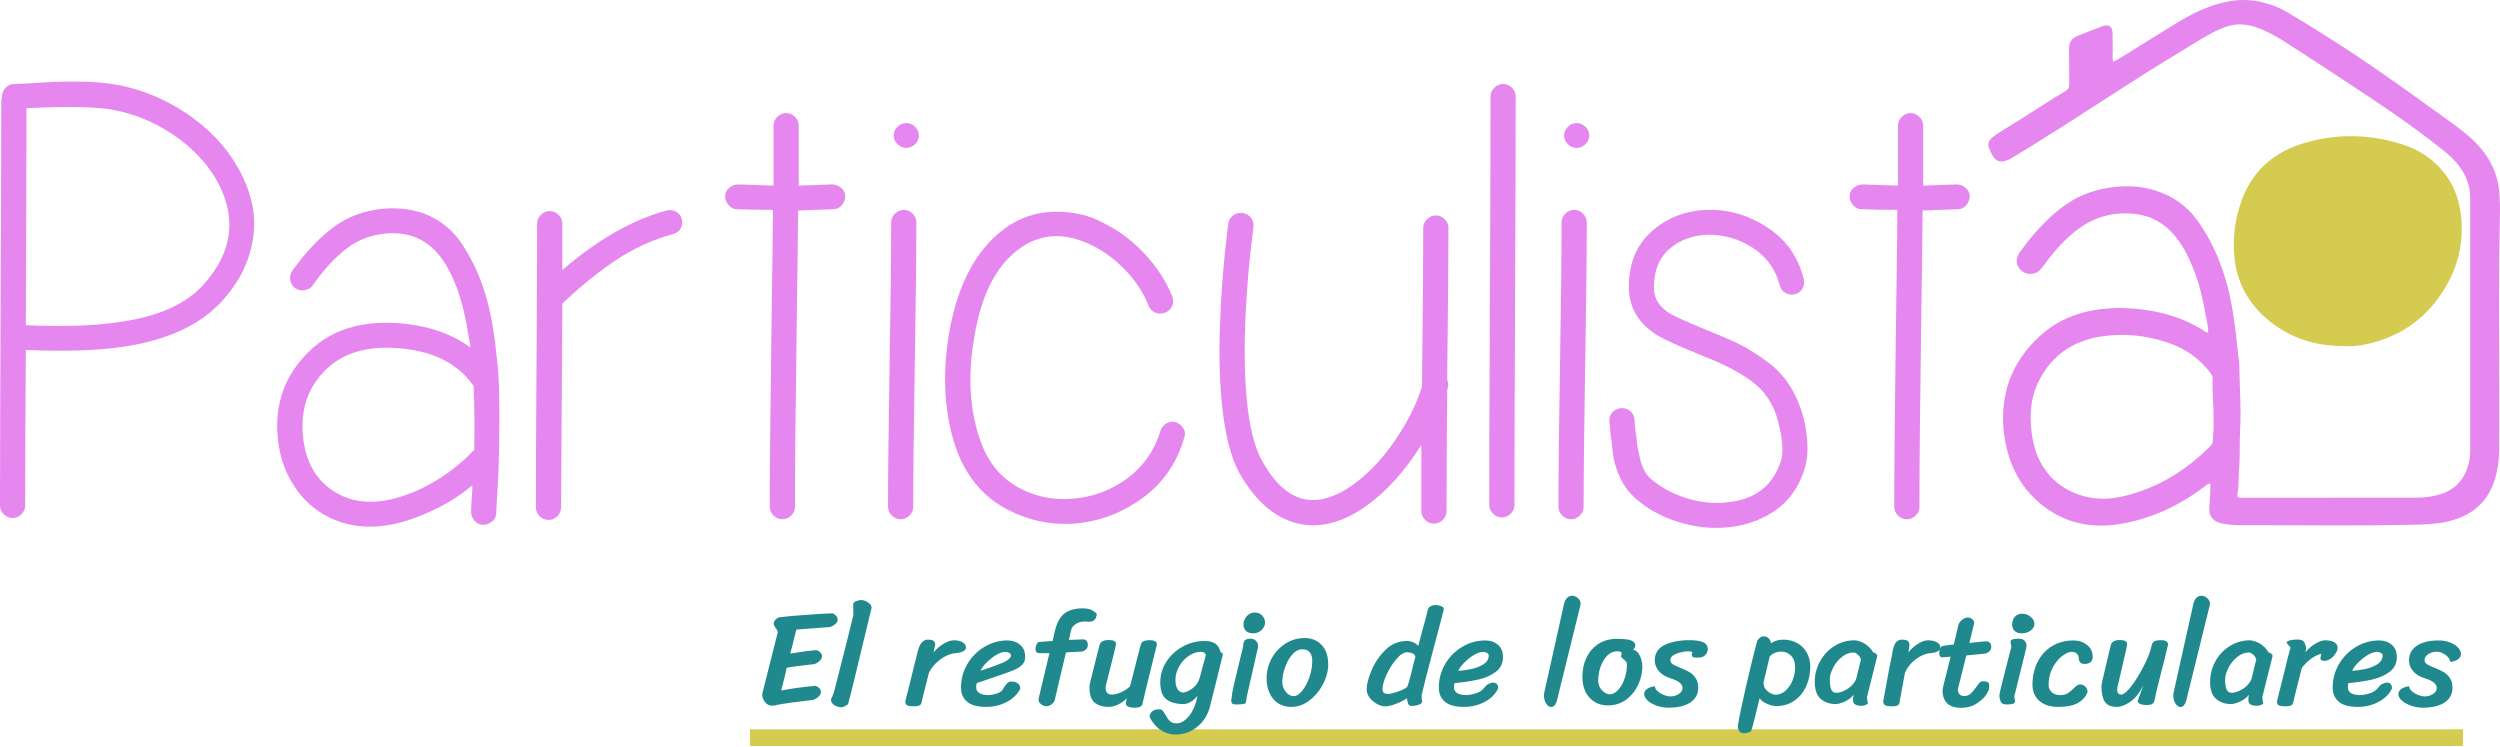 <svg width="298" height="89" viewBox="0 0 298 89" fill="none" xmlns="http://www.w3.org/2000/svg">
<path d="M263.214 39.62C263.25 38.913 263.03 38.237 262.915 37.552C262.607 35.717 262.18 33.903 261.497 32.151C260.936 30.719 260.256 29.346 259.258 28.129C258.024 26.625 256.451 25.708 254.432 25.492C251.635 25.195 249.239 26.009 247.138 27.751C245.7 28.942 244.544 30.356 243.468 31.835C243.083 32.364 242.627 32.68 241.921 32.645C240.95 32.598 240.211 31.701 240.434 30.791C240.506 30.5 240.631 30.237 240.818 29.987C241.409 29.192 242 28.401 242.663 27.66C243.822 26.371 245.06 25.161 246.534 24.195C248.1 23.169 249.833 22.581 251.714 22.331C253.526 22.09 255.306 22.18 257.036 22.747C259.048 23.403 260.686 24.567 261.901 26.237C263.71 28.72 264.842 31.488 265.591 34.406C265.975 35.904 266.205 37.427 266.418 38.957C266.612 40.358 266.704 41.771 266.904 43.172C266.914 43.235 266.914 43.301 266.914 43.363C266.953 45.987 267.167 48.611 267.022 51.232C266.934 52.818 267.029 54.41 266.891 55.989C266.802 56.999 266.891 58.019 266.687 59.023C266.671 59.098 266.71 59.182 266.723 59.245C266.93 59.376 267.137 59.329 267.331 59.329C274.248 59.329 281.165 59.333 288.082 59.323C289.06 59.323 290.029 59.185 290.961 58.888C292.852 58.285 293.856 56.953 294.296 55.163C294.46 54.497 294.454 53.822 294.454 53.143C294.454 43.441 294.454 33.74 294.454 24.038C294.454 23.297 294.418 22.565 294.195 21.843C293.712 20.276 292.668 19.078 291.404 18.052C287.629 14.993 283.555 12.31 279.484 9.623C277.147 8.082 274.799 6.555 272.446 5.038C271.49 4.422 270.492 3.866 269.425 3.431C268.703 3.137 267.951 2.94 267.173 2.909C266.3 2.874 265.463 3.106 264.665 3.45C263.608 3.906 262.633 4.497 261.661 5.092C259.268 6.552 256.868 8.006 254.508 9.514C250.503 12.069 246.534 14.674 242.502 17.189C241.609 17.746 240.71 18.287 239.807 18.828C239.564 18.975 239.305 19.097 239.026 19.178C238.422 19.35 237.992 19.219 237.637 18.737C237.624 18.718 237.611 18.703 237.601 18.684C236.843 17.348 236.619 16.904 238.094 15.935C238.586 15.61 239.095 15.306 239.597 15C241.823 13.642 243.97 12.169 246.219 10.849C246.534 10.665 246.662 10.443 246.655 10.077C246.632 8.657 246.668 7.237 246.636 5.82C246.619 5.035 246.967 4.538 247.709 4.25C248.674 3.875 249.636 3.484 250.608 3.124C251.333 2.855 251.796 3.146 251.816 3.887C251.842 4.819 251.819 5.752 251.826 6.684C251.826 6.887 251.786 7.099 251.921 7.35C252.213 7.193 252.486 7.065 252.738 6.909C254.843 5.608 256.944 4.3 259.048 2.993C260.673 1.986 262.347 1.076 264.209 0.516C265.315 0.181 266.454 -0.028 267.61 0.003C269.465 0.053 271.185 0.591 272.761 1.529C275.548 3.19 278.296 4.91 280.988 6.709C284.096 8.785 287.13 10.956 290.153 13.142C291.496 14.111 292.872 15.047 294.135 16.113C296.276 17.918 297.661 20.098 297.911 22.878C298.003 23.894 298.013 24.908 297.99 25.921C297.766 35.091 297.97 44.261 297.898 53.428C297.888 54.901 297.72 56.336 297.185 57.725C296.348 59.908 294.723 61.3 292.419 61.991C291.161 62.366 289.868 62.482 288.548 62.52C281.434 62.723 274.32 62.582 267.203 62.604C266.431 62.607 265.647 62.551 264.892 62.407C263.792 62.194 263.309 61.578 263.349 60.512C263.375 59.752 263.48 58.995 263.47 58.235C263.467 58.047 263.47 57.856 263.47 57.634C263.178 57.641 263.011 57.819 262.833 57.953C259.869 60.211 256.55 61.803 252.811 62.441C248.95 63.101 245.496 62.216 242.65 59.536C240.615 57.622 239.518 55.261 239.023 52.615C238.832 51.592 238.744 50.563 238.767 49.525C238.832 46.622 239.735 44.001 241.606 41.696C242.791 40.239 244.19 39.007 245.913 38.159C247.404 37.427 248.996 36.992 250.673 36.824C251.429 36.745 252.177 36.699 252.932 36.717C256.484 36.811 259.833 37.562 262.814 39.498C262.925 39.57 263.024 39.654 263.171 39.645C263.194 39.66 263.221 39.676 263.244 39.692C263.244 39.666 263.23 39.642 263.214 39.62ZM263.851 50.163C263.894 48.414 263.677 46.788 263.743 45.158C263.756 44.827 263.588 44.592 263.404 44.355C262.16 42.738 260.535 41.578 258.572 40.899C255.926 39.986 253.201 39.67 250.401 40.114C247.125 40.633 244.722 42.303 243.195 45.09C242.253 46.81 241.941 48.664 242.082 50.61C242.177 51.952 242.397 53.256 242.939 54.494C243.832 56.543 245.355 58.016 247.519 58.863C249.377 59.592 251.287 59.595 253.195 59.132C257.275 58.144 260.65 56.033 263.516 53.134C263.677 52.971 263.749 52.796 263.766 52.571C263.828 51.733 263.894 50.888 263.851 50.163Z" fill="#E686EF"/>
<path d="M279.352 41.255C275.888 41.249 272.793 40.239 270.206 38.015C268.068 36.179 266.775 33.877 266.404 31.144C266.072 28.692 266.348 26.283 267.185 23.947C268.38 20.601 270.757 18.311 274.257 17.182C278.18 15.919 282.159 15.931 286.108 17.126C288.258 17.776 290.067 18.934 291.413 20.688C292.641 22.286 293.225 24.1 293.386 26.064C293.626 28.954 293.012 31.672 291.528 34.187C289.371 37.852 286.164 40.22 281.801 41.083C281.41 41.161 281.013 41.217 280.616 41.245C280.195 41.277 279.772 41.255 279.352 41.255Z" fill="#D4CB50"/>
<path d="M263.213 39.621C263.229 39.646 263.242 39.668 263.259 39.693C263.236 39.678 263.209 39.662 263.186 39.646L263.213 39.621Z" fill="#E686EF"/>
<path d="M1.655 10.015C2.104 10.015 2.879 9.977 3.979 9.905C5.079 9.83 5.952 9.783 6.602 9.758C7.252 9.733 8.063 9.721 9.038 9.721C10.013 9.721 10.922 9.758 11.776 9.83C12.626 9.905 13.45 10.015 14.251 10.162C17.15 10.753 19.848 11.898 22.346 13.599C24.845 15.297 26.795 17.33 28.193 19.695C29.191 21.371 29.841 23.069 30.143 24.792C30.442 26.566 30.304 28.414 29.73 30.334C29.155 32.255 28.092 34.078 26.542 35.804C23.942 38.713 19.97 40.558 14.622 41.346C11.572 41.791 7.725 41.913 3.076 41.716C3.027 49.206 3.001 55.386 3.001 60.265C3.001 60.659 2.85 61.003 2.551 61.3C2.252 61.597 1.901 61.744 1.5 61.744C1.1 61.744 0.752 61.597 0.45 61.3C0.151 61.003 0 60.659 0 60.265C0 54.895 0.026 46.864 0.076 36.174C0.125 25.484 0.151 17.452 0.151 12.082C0.151 11.935 0.177 11.785 0.227 11.638V11.566C0.227 11.172 0.364 10.816 0.64 10.493C0.916 10.177 1.254 10.015 1.655 10.015ZM3.155 12.898C3.155 17.924 3.129 26.547 3.079 38.763C7.626 38.96 11.326 38.838 14.175 38.394C18.824 37.753 22.195 36.252 24.297 33.887C27.845 29.897 28.295 25.659 25.646 21.177C24.448 19.207 22.77 17.496 20.623 16.042C18.473 14.59 16.148 13.615 13.65 13.124C11.651 12.726 8.151 12.651 3.155 12.898Z" fill="#E686EF"/>
<path d="M34.864 32.259C36.364 30.142 37.976 28.428 39.7 27.123C41.423 25.819 43.458 25.066 45.809 24.869C47.907 24.721 49.745 25.028 51.318 25.791C52.893 26.554 54.167 27.689 55.142 29.191C56.117 30.695 56.905 32.293 57.502 33.995C58.103 35.693 58.553 37.579 58.852 39.649C59.003 40.734 59.137 41.867 59.265 43.049C59.39 44.231 59.466 45.426 59.492 46.633C59.515 47.84 59.528 48.938 59.528 49.923C59.528 50.908 59.515 52.044 59.492 53.323C59.466 54.605 59.443 55.578 59.416 56.241C59.39 56.907 59.341 57.83 59.265 59.012C59.19 60.194 59.154 60.91 59.154 61.154C59.154 61.548 58.99 61.883 58.668 62.152C58.343 62.421 57.982 62.559 57.581 62.559C57.181 62.559 56.843 62.399 56.57 62.077C56.294 61.758 56.157 61.401 56.157 61.004C56.157 60.66 56.183 60.132 56.232 59.415C56.281 58.702 56.308 58.17 56.308 57.827C54.807 59.109 53.11 60.166 51.209 61.004C46.311 63.268 42.089 63.368 38.541 61.301C36.991 60.366 35.754 59.121 34.831 57.57C33.905 56.019 33.344 54.33 33.144 52.507C32.694 48.566 33.744 45.216 36.292 42.455C39.141 39.302 43.189 38.02 48.435 38.611C51.432 38.955 53.983 39.893 56.081 41.419C56.032 40.975 55.956 40.531 55.855 40.09C55.254 36.002 54.167 32.884 52.595 30.742C51.019 28.6 48.859 27.627 46.111 27.824C44.312 27.971 42.723 28.562 41.351 29.597C39.975 30.633 38.613 32.109 37.264 34.032C37.063 34.329 36.752 34.514 36.328 34.586C35.904 34.661 35.527 34.586 35.202 34.364C34.877 34.142 34.677 33.823 34.601 33.404C34.526 32.984 34.614 32.603 34.864 32.259ZM56.455 46.004C54.656 43.443 51.882 41.967 48.133 41.57C43.885 41.078 40.661 42.039 38.462 44.453C36.561 46.524 35.786 49.11 36.138 52.213C36.486 55.218 37.786 57.386 40.034 58.715C42.684 60.291 46.006 60.169 50.005 58.346C52.503 57.163 54.676 55.587 56.528 53.617C56.577 50.808 56.554 48.272 56.455 46.004Z" fill="#E686EF"/>
<path d="M63.876 60.491C63.876 56.747 63.902 51.105 63.951 43.568C64 36.03 64.026 30.388 64.026 26.645C64.026 26.25 64.177 25.906 64.476 25.609C64.775 25.312 65.126 25.165 65.527 25.165C65.927 25.165 66.275 25.312 66.577 25.609C66.876 25.906 67.027 26.25 67.027 26.645V32.187C71.275 28.54 75.425 26.175 79.472 25.093C79.873 24.996 80.247 25.046 80.599 25.24C80.946 25.437 81.173 25.734 81.275 26.128C81.373 26.523 81.324 26.892 81.124 27.236C80.924 27.58 80.625 27.802 80.224 27.902C77.874 28.543 75.664 29.541 73.59 30.895C71.515 32.249 69.328 34.013 67.03 36.18C66.929 51.158 66.879 59.265 66.879 60.494C66.879 60.888 66.728 61.232 66.43 61.529C66.131 61.826 65.78 61.973 65.379 61.973C64.978 61.973 64.631 61.826 64.329 61.529C64.026 61.232 63.876 60.888 63.876 60.491Z" fill="#E686EF"/>
<path d="M95.134 25.091C95.134 26.374 95.072 31.422 94.947 40.241C94.822 49.061 94.76 55.785 94.76 60.417C94.76 60.811 94.609 61.155 94.31 61.452C94.011 61.749 93.66 61.896 93.26 61.896C92.859 61.896 92.511 61.749 92.209 61.452C91.91 61.155 91.759 60.811 91.759 60.417C91.759 55.785 91.822 49.061 91.947 40.241C92.071 31.422 92.134 26.349 92.134 25.016C90.735 25.016 89.31 24.991 87.859 24.941C87.459 24.941 87.121 24.782 86.848 24.46C86.573 24.141 86.435 23.784 86.435 23.387C86.435 22.993 86.595 22.661 86.92 22.389C87.245 22.12 87.607 21.983 88.007 21.983L92.206 22.13V14.961C92.206 14.567 92.357 14.223 92.656 13.926C92.954 13.629 93.306 13.482 93.706 13.482C94.107 13.482 94.455 13.629 94.757 13.926C95.059 14.223 95.206 14.567 95.206 14.961V22.13L99.179 21.983C99.579 21.983 99.94 22.12 100.265 22.389C100.59 22.661 100.751 22.993 100.751 23.387C100.751 23.781 100.613 24.138 100.338 24.46C100.062 24.782 99.724 24.941 99.326 24.941L95.134 25.091Z" fill="#E686EF"/>
<path d="M109.229 26.496C109.229 30.29 109.166 35.944 109.041 43.456C108.917 50.969 108.854 56.623 108.854 60.417C108.854 60.811 108.703 61.155 108.405 61.452C108.106 61.749 107.755 61.897 107.354 61.897C106.954 61.897 106.606 61.749 106.304 61.452C106.005 61.155 105.854 60.811 105.854 60.417C105.854 56.623 105.916 50.969 106.041 43.456C106.166 35.944 106.228 30.29 106.228 26.496C106.228 26.102 106.379 25.758 106.678 25.461C106.977 25.164 107.328 25.017 107.728 25.017C108.129 25.017 108.477 25.164 108.779 25.461C109.081 25.755 109.229 26.102 109.229 26.496ZM109.081 15.115C109.38 15.412 109.531 15.756 109.531 16.15C109.531 16.544 109.38 16.888 109.081 17.185C108.782 17.482 108.431 17.629 108.03 17.629C107.63 17.629 107.282 17.482 106.98 17.185C106.681 16.888 106.53 16.544 106.53 16.15C106.53 15.756 106.681 15.412 106.98 15.115C107.279 14.818 107.63 14.671 108.03 14.671C108.431 14.671 108.779 14.818 109.081 15.115Z" fill="#E686EF"/>
<path d="M136.892 36.397C136.341 34.968 135.467 33.614 134.269 32.331C133.071 31.052 131.745 30.039 130.297 29.301C126.948 27.627 123.974 27.774 121.377 29.745C118.679 31.765 116.929 35.265 116.128 40.238C115.327 44.819 115.577 48.935 116.877 52.579C117.727 54.993 119.152 56.792 121.151 57.974C123.199 59.156 125.425 59.65 127.822 59.453C130.271 59.256 132.457 58.443 134.381 57.014C136.305 55.584 137.614 53.714 138.317 51.397C138.415 51.003 138.655 50.696 139.029 50.474C139.404 50.252 139.778 50.205 140.155 50.327C140.53 50.449 140.828 50.696 141.055 51.065C141.281 51.434 141.318 51.794 141.167 52.138C140.316 55.143 138.668 57.545 136.219 59.344C133.77 61.142 131.045 62.165 128.048 62.412C125.051 62.609 122.251 61.968 119.651 60.492C117.051 59.012 115.176 56.723 114.027 53.617C112.576 49.529 112.277 44.898 113.127 39.725C114.125 34.011 116.276 29.895 119.575 27.383C121.374 26.004 123.4 25.291 125.648 25.241C127.897 25.194 129.896 25.66 131.646 26.645C133.445 27.534 135.07 28.763 136.518 30.339C137.966 31.915 139.043 33.592 139.742 35.365C139.893 35.759 139.88 36.141 139.706 36.51C139.528 36.879 139.243 37.138 138.842 37.285C138.442 37.432 138.054 37.423 137.68 37.248C137.306 37.076 137.043 36.791 136.892 36.397Z" fill="#E686EF"/>
<path d="M149.411 27.087C148.761 32.063 148.41 36.892 148.361 41.571C148.361 48.073 149.06 52.533 150.458 54.947C151.959 57.659 153.682 59.185 155.632 59.529C157.28 59.826 159.106 59.282 161.105 57.903C162.953 56.624 164.654 54.86 166.203 52.62C167.753 50.378 168.852 48.198 169.502 46.081C169.601 37.064 169.653 30.759 169.653 27.162C169.653 26.768 169.804 26.424 170.103 26.127C170.402 25.83 170.753 25.683 171.154 25.683C171.554 25.683 171.902 25.83 172.204 26.127C172.506 26.424 172.654 26.768 172.654 27.162C172.654 30.856 172.605 36.892 172.503 45.267C172.654 45.565 172.677 45.884 172.578 46.228L172.503 46.525C172.454 52.536 172.427 57.34 172.427 60.937C172.427 61.331 172.276 61.675 171.978 61.972C171.679 62.269 171.328 62.416 170.927 62.416C170.527 62.416 170.179 62.269 169.877 61.972C169.578 61.675 169.427 61.331 169.427 60.937V53.03C167.477 56.133 165.304 58.547 162.904 60.273C160.205 62.194 157.605 62.935 155.107 62.491C152.208 61.947 149.759 59.929 147.76 56.43C146.161 53.524 145.36 48.57 145.36 41.574C145.409 36.745 145.761 31.769 146.411 26.646C146.46 26.252 146.647 25.933 146.972 25.686C147.297 25.439 147.671 25.342 148.098 25.389C148.522 25.439 148.86 25.623 149.109 25.942C149.359 26.262 149.46 26.643 149.411 27.087Z" fill="#E686EF"/>
<path d="M177.52 60.196C177.52 54.776 177.543 46.66 177.596 35.844C177.645 25.029 177.671 16.913 177.671 11.493C177.671 11.099 177.822 10.755 178.121 10.458C178.42 10.161 178.771 10.014 179.171 10.014C179.572 10.014 179.92 10.161 180.222 10.458C180.521 10.755 180.672 11.099 180.672 11.493C180.672 16.913 180.645 25.029 180.596 35.844C180.547 46.66 180.521 54.776 180.521 60.196C180.521 60.59 180.37 60.934 180.071 61.231C179.772 61.528 179.421 61.675 179.02 61.675C178.62 61.675 178.272 61.528 177.97 61.231C177.671 60.934 177.52 60.59 177.52 60.196Z" fill="#E686EF"/>
<path d="M189.141 26.496C189.141 30.29 189.078 35.944 188.954 43.456C188.829 50.969 188.766 56.623 188.766 60.417C188.766 60.811 188.615 61.155 188.317 61.452C188.018 61.749 187.667 61.897 187.266 61.897C186.866 61.897 186.518 61.749 186.216 61.452C185.917 61.155 185.766 60.811 185.766 60.417C185.766 56.623 185.828 50.969 185.953 43.456C186.078 35.944 186.14 30.29 186.14 26.496C186.14 26.102 186.291 25.758 186.59 25.461C186.889 25.164 187.24 25.017 187.64 25.017C188.041 25.017 188.389 25.164 188.691 25.461C188.993 25.755 189.141 26.102 189.141 26.496ZM188.993 15.115C189.292 15.412 189.443 15.756 189.443 16.15C189.443 16.544 189.292 16.888 188.993 17.185C188.694 17.482 188.343 17.629 187.942 17.629C187.542 17.629 187.194 17.482 186.892 17.185C186.593 16.888 186.442 16.544 186.442 16.15C186.442 15.756 186.593 15.412 186.892 15.115C187.191 14.818 187.542 14.671 187.942 14.671C188.343 14.671 188.691 14.818 188.993 15.115Z" fill="#E686EF"/>
<path d="M212.154 34.035C211.655 32.115 210.591 30.623 208.966 29.562C207.341 28.502 205.581 27.974 203.681 27.974C201.78 28.024 200.207 28.602 198.957 29.71C197.706 30.817 197.108 32.384 197.158 34.404C197.158 35.586 197.781 36.571 199.032 37.359C199.58 37.703 201.356 38.495 204.354 39.724C205.703 40.265 206.829 40.772 207.728 41.238C208.628 41.707 209.639 42.36 210.765 43.196C211.888 44.034 212.814 45.069 213.539 46.298C214.261 47.53 214.8 48.934 215.151 50.511C215.552 52.678 215.552 54.426 215.151 55.759C214.501 57.926 213.352 59.603 211.704 60.785C210.003 61.967 208.08 62.658 205.933 62.855C203.983 63.052 201.997 62.83 199.974 62.189C197.952 61.548 196.238 60.588 194.84 59.306C193.642 58.223 192.814 56.694 192.365 54.724C192.263 54.083 192.164 53.294 192.066 52.359C192.017 52.212 191.977 51.89 191.954 51.399C191.928 50.908 191.892 50.539 191.843 50.292C191.793 49.898 191.892 49.541 192.141 49.219C192.391 48.9 192.729 48.716 193.152 48.666C193.576 48.619 193.95 48.716 194.279 48.963C194.604 49.21 194.791 49.554 194.84 49.998C194.84 50.245 194.863 50.614 194.915 51.105C194.965 51.599 195.014 51.918 195.066 52.065C195.116 52.903 195.217 53.569 195.365 54.061C195.615 55.49 196.087 56.5 196.79 57.091C197.939 58.076 199.311 58.827 200.913 59.346C202.512 59.862 204.111 60.05 205.709 59.9C209.156 59.603 211.356 57.929 212.308 54.874C212.558 54.035 212.508 52.781 212.157 51.105C211.707 48.791 210.745 47.03 209.271 45.823C207.797 44.615 205.785 43.521 203.237 42.532C200.188 41.3 198.241 40.415 197.391 39.871C195.293 38.492 194.216 36.668 194.167 34.401C194.118 31.495 195.03 29.215 196.902 27.564C198.776 25.913 201.012 25.065 203.612 25.015C206.159 24.968 208.533 25.681 210.732 27.157C212.932 28.587 214.357 30.632 215.007 33.291C215.105 33.685 215.056 34.054 214.856 34.398C214.655 34.742 214.357 34.964 213.956 35.064C213.556 35.164 213.181 35.114 212.833 34.917C212.479 34.726 212.252 34.429 212.154 34.035Z" fill="#E686EF"/>
<path d="M229.17 25.091C229.17 26.374 229.108 31.422 228.983 40.241C228.858 49.061 228.796 55.785 228.796 60.417C228.796 60.811 228.645 61.155 228.346 61.452C228.047 61.749 227.696 61.896 227.296 61.896C226.895 61.896 226.547 61.749 226.245 61.452C225.946 61.155 225.795 60.811 225.795 60.417C225.795 55.785 225.858 49.061 225.982 40.241C226.107 31.422 226.17 26.349 226.17 25.016C224.771 25.016 223.346 24.991 221.895 24.941C221.495 24.941 221.157 24.782 220.884 24.46C220.608 24.141 220.47 23.784 220.47 23.387C220.47 22.993 220.631 22.661 220.956 22.389C221.281 22.12 221.642 21.983 222.043 21.983L226.242 22.13V14.961C226.242 14.567 226.393 14.223 226.692 13.926C226.99 13.629 227.342 13.482 227.742 13.482C228.143 13.482 228.491 13.629 228.793 13.926C229.091 14.223 229.242 14.567 229.242 14.961V22.13L233.215 21.983C233.615 21.983 233.976 22.12 234.301 22.389C234.626 22.661 234.787 22.993 234.787 23.387C234.787 23.781 234.649 24.138 234.373 24.46C234.098 24.782 233.76 24.941 233.362 24.941L229.17 25.091Z" fill="#E686EF"/>
<path d="M89.407 87.925H293.593" stroke="#D4CB50" stroke-width="2"/>
<path d="M99.277 73.109C99.661 73.311 99.853 73.567 99.853 73.877C99.853 74.069 99.746 74.25 99.533 74.421C99.33 74.581 99.101 74.693 98.845 74.757L98.141 74.805C97.821 74.826 97.389 74.858 96.845 74.901C96.301 74.933 95.661 74.981 94.925 75.045L94.205 77.909C94.877 77.802 95.431 77.717 95.869 77.653C96.317 77.589 96.813 77.535 97.357 77.493C97.773 77.674 97.981 77.919 97.981 78.229C97.981 78.421 97.885 78.607 97.693 78.789C97.501 78.97 97.282 79.098 97.037 79.173L96.125 79.269C95.154 79.375 94.376 79.482 93.789 79.589C93.661 80.175 93.48 80.917 93.245 81.813L93.117 82.309C94.535 82.042 95.906 81.855 97.229 81.749C97.645 81.93 97.853 82.175 97.853 82.485C97.853 82.677 97.757 82.863 97.565 83.045C97.373 83.226 97.154 83.354 96.909 83.429C94.882 83.663 93.453 83.861 92.621 84.021C92.525 84.085 92.317 84.117 91.997 84.117C91.698 84.117 91.431 83.978 91.197 83.701C90.973 83.423 90.861 83.135 90.861 82.837C90.861 82.719 90.877 82.607 90.909 82.501L92.733 75.285H92.685C92.674 75.167 92.6 75.023 92.461 74.853C92.45 74.831 92.407 74.767 92.333 74.661C92.258 74.543 92.221 74.431 92.221 74.325C92.242 74.015 92.445 73.77 92.829 73.589C93.629 73.482 94.749 73.381 96.189 73.285C97.629 73.178 98.658 73.119 99.277 73.109ZM103.224 75.221C102.019 80.287 101.309 83.183 101.096 83.909C101.075 83.973 100.963 84.053 100.76 84.149C100.568 84.255 100.435 84.309 100.36 84.309C100.061 84.309 99.773 84.234 99.496 84.085C99.219 83.935 99.069 83.695 99.048 83.365C99.058 83.343 99.112 83.231 99.208 83.029C99.304 82.826 99.4 82.538 99.496 82.165C99.741 81.247 100.019 80.159 100.328 78.901C100.648 77.642 100.861 76.799 100.968 76.373L101.72 73.317C101.709 73.231 101.704 72.789 101.704 71.989C101.736 71.85 101.853 71.738 102.056 71.653C102.269 71.567 102.461 71.525 102.632 71.525C102.899 71.525 103.171 71.615 103.448 71.797C103.736 71.978 103.885 72.197 103.896 72.453L103.224 75.221ZM109.943 83.317C109.932 83.381 109.905 83.509 109.863 83.701C109.831 83.882 109.74 84.01 109.591 84.085C109.452 84.159 109.228 84.197 108.919 84.197C108.567 84.197 108.311 84.159 108.151 84.085C107.991 84.01 107.911 83.85 107.911 83.605C107.943 83.477 108.172 82.565 108.599 80.869C108.908 79.557 109.137 78.634 109.287 78.101C109.447 77.343 109.633 76.847 109.847 76.613C110.06 76.367 110.305 76.245 110.583 76.245C110.956 76.245 111.196 76.298 111.303 76.405C111.42 76.511 111.479 76.65 111.479 76.821L111.287 77.765C111.628 77.349 112.023 77.007 112.471 76.741C112.929 76.463 113.335 76.325 113.687 76.325C114.145 76.325 114.503 76.405 114.759 76.565C115.015 76.725 115.143 76.933 115.143 77.189C115.143 77.381 115.02 77.535 114.775 77.653C114.54 77.759 114.231 77.829 113.847 77.861C113.271 77.914 112.679 78.165 112.071 78.613C111.473 79.061 111.025 79.589 110.727 80.197L109.943 83.317ZM117.561 84.261C116.516 84.261 115.753 84.053 115.273 83.637C114.793 83.221 114.553 82.666 114.553 81.973C114.553 80.959 114.804 80.021 115.305 79.157C115.817 78.293 116.494 77.61 117.337 77.109C118.19 76.597 119.108 76.341 120.089 76.341C120.686 76.341 121.188 76.511 121.593 76.853C121.998 77.183 122.201 77.674 122.201 78.325C122.201 78.698 122.078 79.007 121.833 79.253C121.598 79.487 121.257 79.701 120.809 79.893C120.361 80.074 119.636 80.335 118.633 80.677C117.726 80.975 116.99 81.226 116.425 81.429C116.382 81.589 116.361 81.754 116.361 81.925C116.361 82.223 116.484 82.453 116.729 82.613C116.985 82.773 117.342 82.853 117.801 82.853C118.089 82.853 118.42 82.794 118.793 82.677C119.166 82.559 119.401 82.41 119.497 82.229C119.86 81.567 120.19 81.237 120.489 81.237C120.926 81.237 121.22 81.322 121.369 81.493C121.529 81.653 121.614 81.834 121.625 82.037C121.497 82.378 121.246 82.725 120.873 83.077C120.5 83.418 120.025 83.701 119.449 83.925C118.873 84.149 118.244 84.261 117.561 84.261ZM116.873 79.957C117.929 79.615 118.798 79.301 119.481 79.013C120.164 78.714 120.505 78.421 120.505 78.133C120.505 78.005 120.436 77.903 120.297 77.829C120.158 77.743 120.009 77.701 119.849 77.701C119.529 77.701 119.161 77.823 118.745 78.069C118.34 78.314 117.961 78.613 117.609 78.965C117.257 79.317 117.012 79.647 116.873 79.957ZM130.74 73.157C130.708 73.53 130.601 73.786 130.42 73.925C130.239 74.053 130.041 74.117 129.828 74.117C129.775 74.117 129.716 74.111 129.652 74.101C129.599 74.09 129.465 74.085 129.252 74.085C128.889 74.085 128.553 74.181 128.244 74.373C127.935 74.565 127.743 74.821 127.668 75.141L127.412 76.277L129.092 76.213C129.476 76.213 129.668 76.447 129.668 76.917C129.668 77.098 129.593 77.263 129.444 77.413C129.295 77.551 129.129 77.637 128.948 77.669L127.06 77.765L125.7 83.541C125.615 83.711 125.481 83.861 125.3 83.989C125.119 84.117 124.921 84.181 124.708 84.181C124.516 84.181 124.319 84.106 124.116 83.957C123.913 83.818 123.807 83.631 123.796 83.397V83.301L125.092 77.861H123.94C123.769 77.861 123.641 77.818 123.556 77.733C123.471 77.637 123.428 77.514 123.428 77.365C123.428 77.098 123.524 76.831 123.716 76.565C123.727 76.533 123.993 76.501 124.516 76.469C124.975 76.447 125.295 76.426 125.476 76.405L125.7 75.397C125.924 74.351 126.297 73.61 126.82 73.173C127.353 72.735 128.095 72.517 129.044 72.517C129.481 72.517 129.812 72.57 130.036 72.677C130.271 72.773 130.505 72.933 130.74 73.157ZM136.189 83.877C136.147 84.058 136.051 84.181 135.901 84.245C135.752 84.319 135.555 84.357 135.309 84.357C134.573 84.357 134.205 84.191 134.205 83.861L134.301 83.253C133.939 83.594 133.581 83.845 133.229 84.005C132.888 84.175 132.499 84.261 132.061 84.261C131.443 84.261 130.92 84.095 130.493 83.765C130.077 83.423 129.869 82.821 129.869 81.957C129.869 81.743 129.901 81.509 129.965 81.253L131.037 76.981C131.101 76.746 131.213 76.575 131.373 76.469C131.544 76.351 131.816 76.293 132.189 76.293C132.744 76.293 133.021 76.447 133.021 76.757C133.021 76.885 132.984 77.087 132.909 77.365L131.837 81.653C131.805 81.781 131.789 81.909 131.789 82.037C131.789 82.261 131.848 82.442 131.965 82.581C132.083 82.719 132.269 82.789 132.525 82.789C132.867 82.789 133.251 82.693 133.677 82.501C134.104 82.298 134.445 82.063 134.701 81.797L135.117 80.181C135.555 78.453 135.811 77.45 135.885 77.173C135.949 76.938 136.008 76.767 136.061 76.661C136.125 76.543 136.232 76.458 136.381 76.405C136.531 76.341 136.755 76.309 137.053 76.309C137.619 76.309 137.901 76.479 137.901 76.821C137.901 76.874 137.885 76.943 137.853 77.029C137.832 77.103 137.816 77.167 137.805 77.221L137.165 79.813C136.653 81.871 136.328 83.226 136.189 83.877ZM140.127 87.557C139.637 87.557 139.173 87.45 138.735 87.237C138.309 87.023 137.951 86.746 137.663 86.405C137.365 86.074 137.151 85.738 137.023 85.397C137.034 85.205 137.13 85.013 137.311 84.821C137.482 84.639 137.786 84.549 138.223 84.549C138.362 84.549 138.479 84.602 138.575 84.709C138.682 84.815 138.799 84.986 138.927 85.221C139.098 85.541 139.274 85.786 139.455 85.957C139.647 86.138 139.909 86.229 140.239 86.229C140.613 86.229 140.97 86.079 141.311 85.781C141.663 85.493 141.962 85.098 142.207 84.597C142.463 84.095 142.639 83.541 142.735 82.933C142.501 83.253 142.229 83.498 141.919 83.669C141.621 83.839 141.338 83.925 141.071 83.925C140.218 83.925 139.541 83.738 139.039 83.365C138.549 82.981 138.303 82.303 138.303 81.333C138.303 80.458 138.543 79.642 139.023 78.885C139.514 78.127 140.165 77.525 140.975 77.077C141.786 76.629 142.655 76.405 143.583 76.405C144.191 76.405 144.639 76.527 144.927 76.773C145.226 77.018 145.407 77.327 145.471 77.701C145.653 77.786 145.749 77.871 145.759 77.957C145.759 77.989 145.738 78.101 145.695 78.293C145.493 79.167 145.066 80.895 144.415 83.477L144.239 84.181C143.973 85.215 143.461 86.037 142.703 86.645C141.957 87.253 141.098 87.557 140.127 87.557ZM143.743 78.053C143.658 77.903 143.573 77.807 143.487 77.765C143.413 77.722 143.295 77.701 143.135 77.701C142.634 77.701 142.149 77.866 141.679 78.197C141.21 78.517 140.831 78.938 140.543 79.461C140.255 79.973 140.111 80.501 140.111 81.045C140.111 81.439 140.181 81.781 140.319 82.069C140.469 82.357 140.703 82.522 141.023 82.565C141.45 82.49 141.85 82.298 142.223 81.989C142.607 81.679 142.869 81.279 143.007 80.789L143.743 78.053ZM148.222 74.421C148.222 74.079 148.35 73.759 148.606 73.461C148.862 73.162 149.176 73.013 149.55 73.013C149.934 73.013 150.232 73.13 150.446 73.365C150.67 73.599 150.787 73.882 150.798 74.213C150.798 74.533 150.659 74.826 150.382 75.093C150.104 75.359 149.774 75.493 149.39 75.493C149.006 75.493 148.712 75.397 148.51 75.205C148.318 75.002 148.222 74.741 148.222 74.421ZM146.846 82.853C146.846 82.586 147.288 80.666 148.174 77.093C148.184 76.709 148.254 76.453 148.382 76.325C148.52 76.197 148.75 76.133 149.07 76.133C149.336 76.133 149.55 76.218 149.71 76.389C149.88 76.549 149.966 76.757 149.966 77.013C149.966 77.066 149.955 77.146 149.934 77.253L148.622 83.013L148.558 83.445C148.547 83.615 148.52 83.733 148.478 83.797C148.435 83.861 148.328 83.903 148.158 83.925C147.998 83.957 147.71 83.973 147.294 83.973C147.091 83.973 146.952 83.935 146.878 83.861C146.803 83.786 146.766 83.679 146.766 83.541C146.766 83.413 146.782 83.295 146.814 83.189C146.835 83.018 146.846 82.906 146.846 82.853ZM153.955 84.261C153.017 84.261 152.286 83.941 151.763 83.301C151.241 82.661 150.979 81.845 150.979 80.853C150.979 80.021 151.177 79.237 151.571 78.501C151.977 77.765 152.526 77.173 153.219 76.725C153.913 76.277 154.675 76.053 155.507 76.053C156.329 76.053 157.001 76.325 157.523 76.869C158.057 77.402 158.323 78.191 158.323 79.237C158.323 79.973 158.121 80.735 157.715 81.525C157.31 82.314 156.766 82.97 156.083 83.493C155.411 84.005 154.702 84.261 153.955 84.261ZM154.195 82.981C154.537 82.981 154.878 82.767 155.219 82.341C155.571 81.914 155.859 81.375 156.083 80.725C156.307 80.074 156.419 79.439 156.419 78.821C156.419 77.871 156.025 77.397 155.235 77.397C154.798 77.397 154.398 77.605 154.035 78.021C153.673 78.437 153.385 78.954 153.171 79.573C152.958 80.181 152.851 80.751 152.851 81.285C152.851 81.594 152.921 81.882 153.059 82.149C153.198 82.405 153.369 82.607 153.571 82.757C153.785 82.906 153.993 82.981 154.195 82.981ZM167.693 76.405C167.97 76.405 168.226 76.458 168.461 76.565C168.706 76.671 168.903 76.815 169.053 76.997C169.255 76.218 169.431 75.562 169.581 75.029C169.869 74.015 170.077 73.226 170.205 72.661C170.247 72.49 170.359 72.357 170.541 72.261C170.722 72.165 170.925 72.117 171.149 72.117C171.341 72.117 171.549 72.159 171.773 72.245C171.997 72.33 172.109 72.453 172.109 72.613C171.703 74.213 171.255 75.919 170.765 77.733C170.061 80.378 169.623 82.101 169.453 82.901C169.453 83.253 169.479 83.503 169.533 83.653C169.458 83.845 169.282 83.973 169.005 84.037C168.738 84.111 168.503 84.149 168.301 84.149C168.109 84.149 167.981 84.101 167.917 84.005C167.863 83.919 167.815 83.786 167.773 83.605C167.73 83.423 167.703 83.301 167.693 83.237C167.234 83.546 166.765 83.781 166.285 83.941C165.815 84.111 165.421 84.197 165.101 84.197C164.823 84.197 164.509 84.106 164.157 83.925C163.815 83.743 163.522 83.498 163.277 83.189C163.031 82.879 162.909 82.538 162.909 82.165C162.909 81.567 163.106 80.805 163.501 79.877C163.895 78.949 164.45 78.138 165.165 77.445C165.89 76.751 166.733 76.405 167.693 76.405ZM167.725 81.893C167.821 81.69 167.917 81.407 168.013 81.045C168.109 80.682 168.205 80.309 168.301 79.925C168.418 79.37 168.557 78.821 168.717 78.277C168.663 78.063 168.53 77.925 168.317 77.861C168.114 77.786 167.922 77.749 167.741 77.749C167.346 77.749 166.919 78.015 166.461 78.549C166.002 79.082 165.607 79.706 165.277 80.421C164.957 81.125 164.797 81.695 164.797 82.133C164.797 82.346 164.855 82.501 164.973 82.597C165.09 82.682 165.239 82.725 165.421 82.725C165.666 82.725 166.055 82.634 166.589 82.453C167.133 82.261 167.511 82.074 167.725 81.893ZM174.514 84.261C173.469 84.261 172.706 84.053 172.226 83.637C171.746 83.221 171.506 82.666 171.506 81.973C171.506 80.959 171.757 80.021 172.258 79.157C172.77 78.293 173.448 77.61 174.29 77.109C175.144 76.597 176.061 76.341 177.042 76.341C177.64 76.341 178.141 76.511 178.546 76.853C178.952 77.183 179.154 77.674 179.154 78.325C179.154 79.05 178.882 79.626 178.338 80.053C177.805 80.469 177.128 80.778 176.306 80.981C175.496 81.173 174.52 81.322 173.378 81.429C173.336 81.589 173.314 81.754 173.314 81.925C173.314 82.223 173.437 82.453 173.682 82.613C173.938 82.773 174.296 82.853 174.754 82.853C175.096 82.853 175.485 82.783 175.922 82.645C176.37 82.506 176.712 82.277 176.946 81.957C177.074 81.775 177.234 81.631 177.426 81.525C177.629 81.418 177.821 81.365 178.002 81.365C178.173 81.365 178.312 81.423 178.418 81.541C178.525 81.647 178.578 81.813 178.578 82.037C178.45 82.378 178.2 82.725 177.826 83.077C177.453 83.418 176.978 83.701 176.402 83.925C175.826 84.149 175.197 84.261 174.514 84.261ZM173.826 79.957C174.2 79.946 174.669 79.887 175.234 79.781C175.8 79.674 176.312 79.487 176.77 79.221C177.229 78.943 177.458 78.581 177.458 78.133C177.458 78.005 177.389 77.903 177.25 77.829C177.112 77.743 176.962 77.701 176.802 77.701C176.482 77.701 176.114 77.823 175.698 78.069C175.293 78.314 174.914 78.613 174.562 78.965C174.21 79.317 173.965 79.647 173.826 79.957ZM186.425 72.021C186.5 71.679 186.623 71.429 186.793 71.269C186.975 71.098 187.172 71.013 187.385 71.013C187.641 71.013 187.871 71.103 188.073 71.285C188.287 71.466 188.399 71.679 188.409 71.925C188.409 71.989 188.399 72.074 188.377 72.181L185.561 83.605C185.401 84.053 185.183 84.277 184.905 84.277C184.681 84.277 184.479 84.138 184.297 83.861C184.127 83.583 184.041 83.269 184.041 82.917C184.041 82.778 184.057 82.639 184.089 82.501L186.425 72.021ZM191.66 84.085C191.03 84.085 190.486 83.935 190.028 83.637C189.569 83.338 189.217 82.933 188.972 82.421C188.737 81.909 188.62 81.327 188.62 80.677C188.62 79.823 188.785 79.055 189.116 78.373C189.457 77.679 189.937 77.135 190.556 76.741C191.174 76.346 191.894 76.149 192.716 76.149C193.622 76.149 194.236 76.229 194.556 76.389C194.641 76.431 194.721 76.501 194.796 76.597C194.881 76.682 194.929 76.767 194.94 76.853C194.918 77.141 194.822 77.343 194.652 77.461C194.897 77.482 195.1 77.605 195.26 77.829C195.43 78.053 195.558 78.314 195.644 78.613C195.729 78.901 195.772 79.162 195.772 79.397C195.772 80.154 195.606 80.895 195.276 81.621C194.945 82.335 194.465 82.927 193.836 83.397C193.217 83.855 192.492 84.085 191.66 84.085ZM191.884 82.757C192.225 82.757 192.55 82.591 192.86 82.261C193.18 81.93 193.436 81.493 193.628 80.949C193.83 80.394 193.932 79.802 193.932 79.173C193.932 79.055 193.894 78.949 193.82 78.853C193.745 78.757 193.638 78.655 193.5 78.549C193.478 78.538 193.425 78.495 193.34 78.421C193.265 78.346 193.228 78.277 193.228 78.213C193.228 78.17 193.238 78.111 193.26 78.037C193.281 77.951 193.292 77.893 193.292 77.861C193.292 77.711 193.105 77.637 192.732 77.637C192.294 77.637 191.905 77.813 191.564 78.165C191.233 78.506 190.972 78.949 190.78 79.493C190.598 80.026 190.508 80.565 190.508 81.109C190.508 81.418 190.577 81.701 190.716 81.957C190.865 82.202 191.046 82.399 191.26 82.549C191.473 82.687 191.681 82.757 191.884 82.757ZM201.742 77.733C201.614 77.669 201.454 77.637 201.262 77.637C200.782 77.637 200.302 77.733 199.822 77.925C199.342 78.117 199.102 78.362 199.102 78.661C199.102 78.874 199.198 79.045 199.39 79.173C199.582 79.301 199.886 79.445 200.302 79.605C200.75 79.786 201.112 79.957 201.39 80.117C201.667 80.277 201.907 80.511 202.11 80.821C202.323 81.119 202.43 81.503 202.43 81.973C202.43 82.741 202.11 83.333 201.47 83.749C200.84 84.154 199.992 84.357 198.926 84.357C198.403 84.357 197.918 84.277 197.47 84.117C197.022 83.957 196.664 83.754 196.398 83.509C196.142 83.253 196.003 83.002 195.982 82.757C195.982 82.501 196.094 82.293 196.318 82.133C196.542 81.962 196.856 81.85 197.262 81.797C197.272 82.01 197.384 82.213 197.598 82.405C197.811 82.586 198.062 82.735 198.35 82.853C198.648 82.959 198.904 83.013 199.118 83.013C199.48 83.013 199.811 82.917 200.11 82.725C200.408 82.522 200.558 82.287 200.558 82.021C200.558 81.53 200.083 81.141 199.134 80.853C198.526 80.671 198.056 80.383 197.726 79.989C197.406 79.594 197.246 79.178 197.246 78.741C197.246 77.877 197.635 77.258 198.414 76.885C199.203 76.501 200.206 76.309 201.422 76.309C202.104 76.309 202.632 76.389 203.006 76.549C203.379 76.709 203.566 76.986 203.566 77.381C203.566 77.647 203.464 77.882 203.262 78.085C203.07 78.287 202.792 78.389 202.43 78.389C202.11 78.389 201.902 78.367 201.806 78.325C201.72 78.271 201.672 78.186 201.662 78.069C201.662 77.962 201.688 77.85 201.742 77.733ZM209.753 83.221C209.743 83.285 209.599 83.866 209.321 84.965C209.055 86.074 208.868 86.773 208.761 87.061C208.719 87.178 208.591 87.263 208.377 87.317C208.164 87.381 208.009 87.413 207.913 87.413C207.433 87.413 207.177 87.119 207.145 86.533C207.348 85.317 207.689 83.679 208.169 81.621C208.649 79.551 209.065 77.861 209.417 76.549C209.439 76.389 209.535 76.234 209.705 76.085C209.887 75.925 210.047 75.845 210.185 75.845C210.431 75.845 210.633 75.919 210.793 76.069C210.964 76.207 211.065 76.41 211.097 76.677C211.524 76.389 212.015 76.245 212.569 76.245C213.167 76.245 213.711 76.378 214.201 76.645C214.692 76.901 215.076 77.274 215.353 77.765C215.641 78.255 215.785 78.826 215.785 79.477C215.785 80.277 215.631 81.034 215.321 81.749C215.012 82.463 214.548 83.045 213.929 83.493C213.311 83.941 212.564 84.165 211.689 84.165C211.412 84.165 211.055 84.074 210.617 83.893C210.18 83.701 209.892 83.477 209.753 83.221ZM210.249 81.189C210.228 81.317 210.217 81.407 210.217 81.461C210.228 81.727 210.313 81.962 210.473 82.165C210.644 82.367 210.841 82.527 211.065 82.645C211.289 82.751 211.476 82.805 211.625 82.805C212.095 82.805 212.505 82.639 212.857 82.309C213.22 81.978 213.497 81.562 213.689 81.061C213.881 80.559 213.977 80.069 213.977 79.589C213.977 78.959 213.817 78.485 213.497 78.165C213.177 77.834 212.783 77.669 212.313 77.669C212.068 77.669 211.823 77.717 211.577 77.813C211.343 77.909 211.135 78.053 210.953 78.245L210.249 81.189ZM222.542 83.093C222.564 83.37 222.601 83.621 222.654 83.845C222.633 83.909 222.537 83.973 222.366 84.037C222.206 84.101 222.068 84.133 221.95 84.133C221.566 84.133 221.289 84.074 221.118 83.957C220.958 83.85 220.878 83.685 220.878 83.461C220.878 83.247 220.9 83.034 220.942 82.821C220.708 83.141 220.361 83.407 219.902 83.621C219.454 83.823 219.092 83.925 218.814 83.925C218.1 83.925 217.502 83.717 217.022 83.301C216.553 82.885 216.318 82.218 216.318 81.301C216.318 80.437 216.521 79.626 216.926 78.869C217.342 78.101 217.913 77.487 218.638 77.029C219.364 76.559 220.169 76.325 221.054 76.325C221.225 76.325 221.449 76.373 221.726 76.469C222.004 76.554 222.281 76.709 222.558 76.933C222.846 77.146 223.086 77.423 223.278 77.765C223.364 77.765 223.465 77.807 223.582 77.893C223.7 77.978 223.758 78.063 223.758 78.149C223.758 78.245 223.742 78.341 223.71 78.437L222.542 83.093ZM221.822 78.613C221.758 78.378 221.63 78.181 221.438 78.021C221.257 77.861 221.092 77.781 220.942 77.781C220.452 77.781 219.988 77.957 219.55 78.309C219.124 78.65 218.777 79.077 218.51 79.589C218.244 80.101 218.11 80.586 218.11 81.045C218.11 81.493 218.164 81.861 218.27 82.149C218.377 82.437 218.585 82.581 218.894 82.581C219.161 82.581 219.465 82.501 219.806 82.341C220.158 82.181 220.468 81.967 220.734 81.701C221.012 81.423 221.193 81.135 221.278 80.837L221.822 78.613ZM226.494 83.317C226.483 83.391 226.462 83.519 226.43 83.701C226.408 83.882 226.328 84.01 226.19 84.085C226.062 84.159 225.843 84.197 225.534 84.197C225.182 84.197 224.92 84.159 224.75 84.085C224.579 84.01 224.488 83.85 224.478 83.605C224.563 83.178 224.702 82.421 224.894 81.333C224.958 80.97 225.059 80.426 225.198 79.701C225.336 78.965 225.443 78.431 225.518 78.101C225.624 77.343 225.774 76.847 225.966 76.613C226.158 76.367 226.392 76.245 226.67 76.245C227.043 76.245 227.288 76.298 227.406 76.405C227.534 76.511 227.603 76.65 227.614 76.821L227.486 77.765C227.806 77.349 228.184 77.007 228.622 76.741C229.059 76.463 229.454 76.325 229.806 76.325C230.275 76.325 230.643 76.41 230.91 76.581C231.176 76.741 231.31 76.949 231.31 77.205C231.31 77.397 231.192 77.546 230.958 77.653C230.734 77.759 230.435 77.829 230.062 77.861C229.475 77.914 228.894 78.165 228.318 78.613C227.742 79.061 227.326 79.589 227.07 80.197L226.494 83.317ZM233.376 82.165C233.376 82.41 233.44 82.607 233.568 82.757C233.696 82.895 233.877 82.965 234.112 82.965C234.432 82.965 234.693 82.874 234.896 82.693C235.109 82.501 235.333 82.234 235.568 81.893C235.739 81.647 235.877 81.471 235.984 81.365C236.091 81.258 236.213 81.205 236.352 81.205C236.629 81.205 236.827 81.242 236.944 81.317C237.061 81.381 237.12 81.519 237.12 81.733C237.12 81.829 237.109 81.946 237.088 82.085C237.067 82.213 237.04 82.309 237.008 82.373C236.752 82.917 236.331 83.386 235.744 83.781C235.168 84.175 234.512 84.373 233.776 84.373C233.04 84.373 232.485 84.197 232.112 83.845C231.739 83.482 231.552 82.97 231.552 82.309C231.552 82.213 231.6 81.962 231.696 81.557C231.792 81.151 231.915 80.666 232.064 80.101L232.512 78.277L231.536 78.357C231.408 78.357 231.312 78.309 231.248 78.213C231.184 78.117 231.152 77.999 231.152 77.861C231.152 77.594 231.248 77.327 231.44 77.061C231.461 77.029 231.568 76.997 231.76 76.965C231.952 76.933 232.187 76.901 232.464 76.869L232.896 76.821L233.44 74.485C233.547 74.207 233.707 73.994 233.92 73.845C234.144 73.685 234.352 73.605 234.544 73.605C234.757 73.605 234.939 73.669 235.088 73.797C235.237 73.925 235.317 74.074 235.328 74.245L234.752 76.645C235.168 76.591 235.552 76.549 235.904 76.517C236.267 76.474 236.549 76.453 236.752 76.453C237.157 76.453 237.36 76.687 237.36 77.157C237.36 77.338 237.28 77.503 237.12 77.653C236.971 77.791 236.805 77.877 236.624 77.909L234.384 78.133L233.376 82.165ZM239.848 74.421C239.848 74.09 239.95 73.797 240.152 73.541C240.366 73.285 240.659 73.157 241.032 73.157C241.427 73.157 241.768 73.279 242.056 73.525C242.355 73.77 242.504 74.047 242.504 74.357C242.504 74.666 242.355 74.933 242.056 75.157C241.758 75.381 241.411 75.493 241.016 75.493C240.632 75.493 240.339 75.397 240.136 75.205C239.944 75.002 239.848 74.741 239.848 74.421ZM238.328 82.853C238.328 82.661 238.803 80.741 239.752 77.093L239.656 76.501C239.656 76.383 239.726 76.293 239.864 76.229C240.003 76.165 240.27 76.133 240.664 76.133C240.974 76.133 241.198 76.218 241.336 76.389C241.486 76.559 241.56 76.762 241.56 76.997C241.56 77.061 241.55 77.146 241.528 77.253L240.104 83.013L240.2 83.605C240.2 83.722 240.131 83.813 239.992 83.877C239.854 83.941 239.587 83.973 239.192 83.973C238.84 83.973 238.611 83.871 238.504 83.669C238.398 83.455 238.339 83.183 238.328 82.853ZM248.846 82.469C248.654 83.013 248.276 83.45 247.71 83.781C247.145 84.101 246.356 84.261 245.342 84.261C244.638 84.261 244.057 84.138 243.598 83.893C243.14 83.647 242.804 83.327 242.59 82.933C242.377 82.538 242.27 82.111 242.27 81.653C242.27 80.629 242.473 79.717 242.878 78.917C243.284 78.106 243.854 77.477 244.59 77.029C245.337 76.57 246.201 76.341 247.182 76.341C247.801 76.341 248.334 76.522 248.782 76.885C249.23 77.247 249.454 77.727 249.454 78.325C249.454 78.559 249.369 78.757 249.198 78.917C249.038 79.066 248.804 79.141 248.494 79.141C248.238 79.141 248.057 79.077 247.95 78.949C247.844 78.81 247.79 78.65 247.79 78.469C247.79 78.234 247.71 78.047 247.55 77.909C247.39 77.77 247.188 77.701 246.942 77.701C246.622 77.701 246.238 77.871 245.79 78.213C245.353 78.554 244.974 79.029 244.654 79.637C244.345 80.234 244.19 80.906 244.19 81.653C244.19 81.983 244.313 82.266 244.558 82.501C244.804 82.735 245.145 82.853 245.582 82.853C245.945 82.853 246.238 82.783 246.462 82.645C246.686 82.506 246.926 82.309 247.182 82.053C247.342 81.893 247.476 81.775 247.582 81.701C247.689 81.626 247.801 81.589 247.918 81.589C248.174 81.589 248.382 81.663 248.542 81.813C248.702 81.951 248.804 82.17 248.846 82.469ZM256.799 83.557C256.756 83.738 256.66 83.861 256.511 83.925C256.372 83.999 256.18 84.037 255.935 84.037C255.188 84.037 254.815 83.871 254.815 83.541L255.487 81.685C255.049 82.57 254.537 83.221 253.951 83.637C253.364 84.053 252.815 84.261 252.303 84.261C251.641 84.261 251.172 84.058 250.895 83.653C250.628 83.237 250.495 82.634 250.495 81.845C250.495 81.685 250.521 81.487 250.575 81.253L251.583 76.981C251.636 76.746 251.743 76.575 251.903 76.469C252.063 76.351 252.329 76.293 252.703 76.293C253.268 76.293 253.551 76.447 253.551 76.757C253.551 76.842 253.519 77.045 253.455 77.365L252.463 81.653C252.399 81.845 252.367 82.021 252.367 82.181C252.367 82.586 252.527 82.789 252.847 82.789C253.145 82.789 253.551 82.453 254.063 81.781C254.575 81.109 255.06 80.319 255.519 79.413C255.988 78.506 256.287 77.759 256.415 77.173C256.468 76.938 256.521 76.767 256.575 76.661C256.639 76.543 256.745 76.458 256.895 76.405C257.044 76.341 257.268 76.309 257.567 76.309C258.143 76.309 258.431 76.479 258.431 76.821C258.431 76.895 258.399 77.029 258.335 77.221C258.164 78.031 257.897 79.103 257.535 80.437C257.129 82.069 256.884 83.109 256.799 83.557ZM261.441 72.021C261.516 71.679 261.638 71.429 261.809 71.269C261.99 71.098 262.188 71.013 262.401 71.013C262.657 71.013 262.886 71.103 263.089 71.285C263.302 71.466 263.414 71.679 263.425 71.925C263.425 71.989 263.414 72.074 263.393 72.181L260.577 83.605C260.417 84.053 260.198 84.277 259.921 84.277C259.697 84.277 259.494 84.138 259.313 83.861C259.142 83.583 259.057 83.269 259.057 82.917C259.057 82.778 259.073 82.639 259.105 82.501L261.441 72.021ZM269.667 83.093C269.689 83.37 269.726 83.621 269.779 83.845C269.758 83.909 269.662 83.973 269.491 84.037C269.331 84.101 269.193 84.133 269.075 84.133C268.691 84.133 268.414 84.074 268.243 83.957C268.083 83.85 268.003 83.685 268.003 83.461C268.003 83.247 268.025 83.034 268.067 82.821C267.833 83.141 267.486 83.407 267.027 83.621C266.579 83.823 266.217 83.925 265.939 83.925C265.225 83.925 264.627 83.717 264.147 83.301C263.678 82.885 263.443 82.218 263.443 81.301C263.443 80.437 263.646 79.626 264.051 78.869C264.467 78.101 265.038 77.487 265.763 77.029C266.489 76.559 267.294 76.325 268.179 76.325C268.35 76.325 268.574 76.373 268.851 76.469C269.129 76.554 269.406 76.709 269.683 76.933C269.971 77.146 270.211 77.423 270.403 77.765C270.489 77.765 270.59 77.807 270.707 77.893C270.825 77.978 270.883 78.063 270.883 78.149C270.883 78.245 270.867 78.341 270.835 78.437L269.667 83.093ZM268.947 78.613C268.883 78.378 268.755 78.181 268.563 78.021C268.382 77.861 268.217 77.781 268.067 77.781C267.577 77.781 267.113 77.957 266.675 78.309C266.249 78.65 265.902 79.077 265.635 79.589C265.369 80.101 265.235 80.586 265.235 81.045C265.235 81.493 265.289 81.861 265.395 82.149C265.502 82.437 265.71 82.581 266.019 82.581C266.286 82.581 266.59 82.501 266.931 82.341C267.283 82.181 267.593 81.967 267.859 81.701C268.137 81.423 268.318 81.135 268.403 80.837L268.947 78.613ZM273.443 83.317C273.432 83.381 273.405 83.509 273.363 83.701C273.331 83.882 273.24 84.01 273.091 84.085C272.952 84.159 272.728 84.197 272.419 84.197C272.067 84.197 271.811 84.159 271.651 84.085C271.491 84.01 271.411 83.85 271.411 83.605L272.179 80.549C272.605 78.789 272.888 77.669 273.027 77.189L272.627 76.709C272.595 76.677 272.579 76.639 272.579 76.597C272.579 76.49 272.696 76.405 272.931 76.341C273.165 76.266 273.491 76.229 273.907 76.229C274.28 76.229 274.531 76.335 274.659 76.549C274.787 76.751 274.867 77.018 274.899 77.349L274.787 77.765C275.128 77.349 275.523 77.007 275.971 76.741C276.429 76.463 276.835 76.325 277.187 76.325C277.645 76.325 278.003 76.405 278.259 76.565C278.515 76.725 278.643 76.933 278.643 77.189C278.643 77.413 278.563 77.647 278.403 77.893C278.253 78.127 278.061 78.33 277.827 78.501C277.592 78.661 277.363 78.751 277.139 78.773C276.925 78.773 276.781 78.746 276.707 78.693C276.632 78.639 276.595 78.559 276.595 78.453L276.691 77.925C275.837 78.159 275.064 78.725 274.371 79.621L273.443 83.317ZM281.061 84.261C280.016 84.261 279.253 84.053 278.773 83.637C278.293 83.221 278.053 82.666 278.053 81.973C278.053 80.959 278.304 80.021 278.805 79.157C279.317 78.293 279.994 77.61 280.837 77.109C281.69 76.597 282.608 76.341 283.589 76.341C284.186 76.341 284.688 76.511 285.093 76.853C285.498 77.183 285.701 77.674 285.701 78.325C285.701 79.05 285.429 79.626 284.885 80.053C284.352 80.469 283.674 80.778 282.853 80.981C282.042 81.173 281.066 81.322 279.925 81.429C279.882 81.589 279.861 81.754 279.861 81.925C279.861 82.223 279.984 82.453 280.229 82.613C280.485 82.773 280.842 82.853 281.301 82.853C281.642 82.853 282.032 82.783 282.469 82.645C282.917 82.506 283.258 82.277 283.493 81.957C283.621 81.775 283.781 81.631 283.973 81.525C284.176 81.418 284.368 81.365 284.549 81.365C284.72 81.365 284.858 81.423 284.965 81.541C285.072 81.647 285.125 81.813 285.125 82.037C284.997 82.378 284.746 82.725 284.373 83.077C284 83.418 283.525 83.701 282.949 83.925C282.373 84.149 281.744 84.261 281.061 84.261ZM280.373 79.957C280.746 79.946 281.216 79.887 281.781 79.781C282.346 79.674 282.858 79.487 283.317 79.221C283.776 78.943 284.005 78.581 284.005 78.133C284.005 78.005 283.936 77.903 283.797 77.829C283.658 77.743 283.509 77.701 283.349 77.701C283.029 77.701 282.661 77.823 282.245 78.069C281.84 78.314 281.461 78.613 281.109 78.965C280.757 79.317 280.512 79.647 280.373 79.957ZM289.008 78.661C289.008 78.874 289.104 79.045 289.296 79.173C289.488 79.301 289.792 79.445 290.208 79.605C290.656 79.786 291.019 79.957 291.296 80.117C291.573 80.277 291.813 80.511 292.016 80.821C292.229 81.119 292.336 81.503 292.336 81.973C292.336 82.741 292.016 83.333 291.376 83.749C290.747 84.154 289.899 84.357 288.832 84.357C288.309 84.357 287.819 84.271 287.36 84.101C286.912 83.941 286.555 83.738 286.288 83.493C286.021 83.247 285.888 83.002 285.888 82.757C285.888 82.501 286 82.293 286.224 82.133C286.448 81.962 286.763 81.85 287.168 81.797C287.179 82.01 287.291 82.213 287.504 82.405C287.717 82.586 287.968 82.735 288.256 82.853C288.555 82.959 288.811 83.013 289.024 83.013C289.387 83.013 289.717 82.917 290.016 82.725C290.315 82.522 290.464 82.287 290.464 82.021C290.464 81.53 289.989 81.141 289.04 80.853C288.432 80.671 287.963 80.383 287.632 79.989C287.312 79.594 287.152 79.178 287.152 78.741C287.152 77.973 287.467 77.381 288.096 76.965C288.736 76.549 289.589 76.341 290.656 76.341C291.179 76.341 291.643 76.421 292.048 76.581C292.464 76.741 292.784 76.949 293.008 77.205C293.232 77.45 293.344 77.695 293.344 77.941C293.344 78.197 293.232 78.41 293.008 78.581C292.784 78.741 292.469 78.847 292.064 78.901C292.053 78.687 291.957 78.49 291.776 78.309C291.605 78.117 291.397 77.967 291.152 77.861C290.907 77.743 290.677 77.685 290.464 77.685C290.101 77.685 289.765 77.781 289.456 77.973C289.157 78.165 289.008 78.394 289.008 78.661Z" fill="#20898D"/>
</svg>
